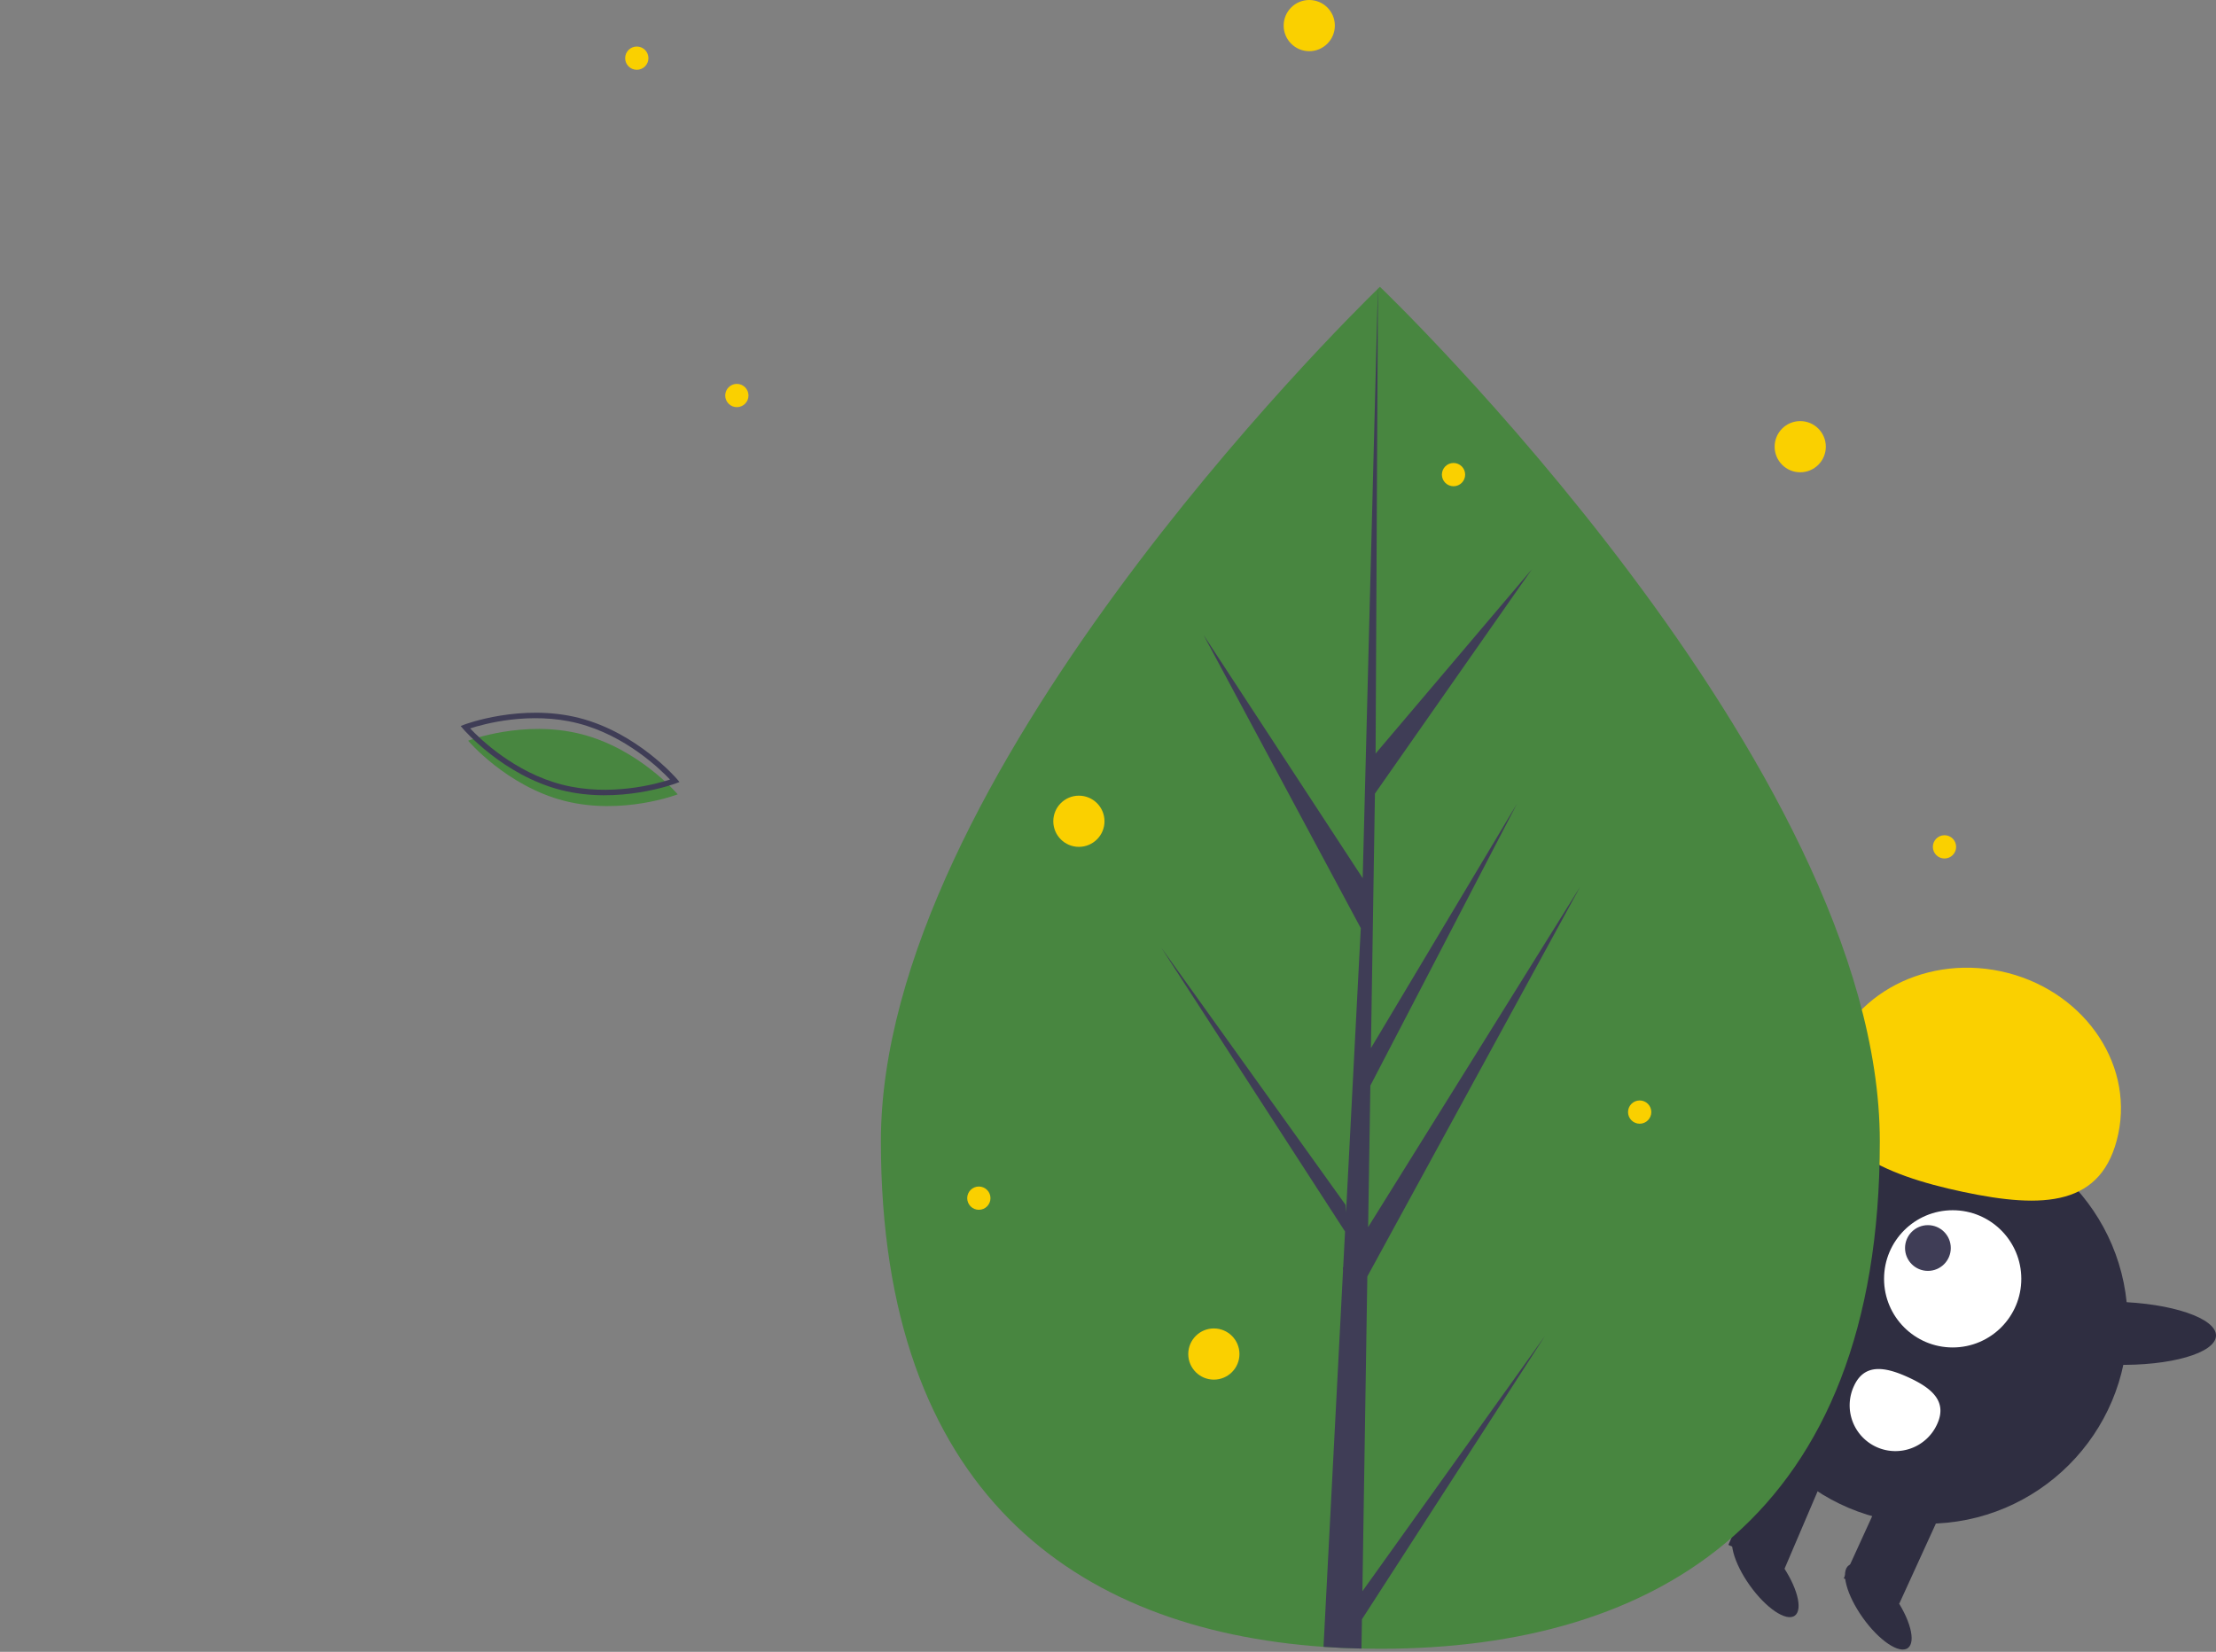 <svg xmlns="http://www.w3.org/2000/svg" data-name="Layer 1" width="952.35" height="710"><rect width="100%" height="100%" fill="#808080" stroke="none"/><circle cx="828.121" cy="568.642" r="86.292" fill="#2f2e41"/><path fill="#2f2e41" d="M766.65 674.925l-23.845-10.894 21.406-50.131 23.845 10.894-21.406 50.131zm45.25-39.237l23.845 10.893-19.518 42.722-23.845-10.894z"/><ellipse cx="931.055" cy="785.597" rx="8.192" ry="21.846" transform="rotate(-35.446 720.51 931.828)" fill="#2f2e41"/><ellipse cx="882.471" cy="771.672" rx="8.192" ry="21.846" transform="rotate(-35.446 671.926 917.904)" fill="#2f2e41"/><circle cx="839.186" cy="549.68" r="29.492" fill="#fff"/><circle cx="828.542" cy="536.428" r="9.831" fill="#3f3d56"/><path d="M785.333 460.865c6.63-31.278 39.99-50.702 74.515-43.384s57.137 38.606 50.507 69.884-32.174 32.26-66.698 24.943-64.954-20.164-58.324-51.443z" fill="#fad000"/><ellipse cx="1033.04" cy="668.079" rx="13.545" ry="43.146" transform="rotate(-88.617 922.467 684.005)" fill="#2f2e41"/><ellipse cx="861.941" cy="653.557" rx="13.545" ry="43.146" transform="rotate(-88.617 751.367 669.483)" fill="#2f2e41"/><path d="M796.759 595.745a19.662 19.662 0 1035.767 16.34c4.512-9.876-2.56-15.58-12.437-20.092s-18.818-6.125-23.33 3.752z" fill="#fff"/><path d="M242.556 344.228c-24.873-6.367-41.368-25.859-41.368-25.859s23.832-9.167 48.704-2.8 41.368 25.859 41.368 25.859-23.832 9.168-48.704 2.8z" fill="#488640"/><path d="M197.986 312.05l1.554-.598c.241-.092 24.473-9.23 49.422-2.842 24.95 6.388 41.81 26.042 41.978 26.24l1.075 1.271-1.554.598c-.242.093-24.473 9.23-49.422 2.842-24.95-6.387-41.81-26.042-41.978-26.24zm89.966 23.031c-4.173-4.426-19.074-18.93-39.576-24.179-20.524-5.254-40.544.31-46.327 2.188 4.173 4.426 19.074 18.93 39.577 24.18 20.523 5.253 40.543-.31 46.326-2.189z" fill="#3f3d56"/><path d="M807.873 490.479c.078 161.664-96.002 218.15-214.546 218.207q-4.13.002-8.22-.088-8.242-.174-16.311-.743c-106.993-7.523-190.153-66.82-190.226-217.168-.075-155.59 198.684-352.038 213.59-366.564.014 0 .014 0 .027-.013.566-.554.856-.83.856-.83s214.751 205.548 214.83 367.199z" fill="#488640"/><path d="M585.503 683.961l78.453-109.728-78.645 121.77-.205 12.595q-8.24-.174-16.31-.743l8.38-161.734-.067-1.251.145-.238.796-15.282-78.96-121.997 79.192 110.548.199 3.24 6.33-122.195-67.607-126.073 68.427 104.598 6.53-253.348.026-.843v.83l-1.01 199.791 67.191-79.237-67.472 96.443-1.725 109.415 62.751-105.031-62.994 121.117-.958 60.84 91.07-146.202-91.416 167.426z" fill="#3f3d56"/><circle cx="273.668" cy="25" r="5" fill="#fad000"/><circle cx="316.668" cy="170" r="5" fill="#fad000"/><circle cx="624.668" cy="204" r="5" fill="#fad000"/><circle cx="835.668" cy="364" r="5" fill="#fad000"/><circle cx="704.668" cy="478" r="5" fill="#fad000"/><circle cx="420.668" cy="515" r="5" fill="#fad000"/><circle cx="562.668" cy="11" r="11" fill="#fad000"/><circle cx="521.668" cy="582" r="11" fill="#fad000"/><circle cx="773.668" cy="192" r="11" fill="#fad000"/><circle cx="463.668" cy="353" r="11" fill="#fad000"/></svg>